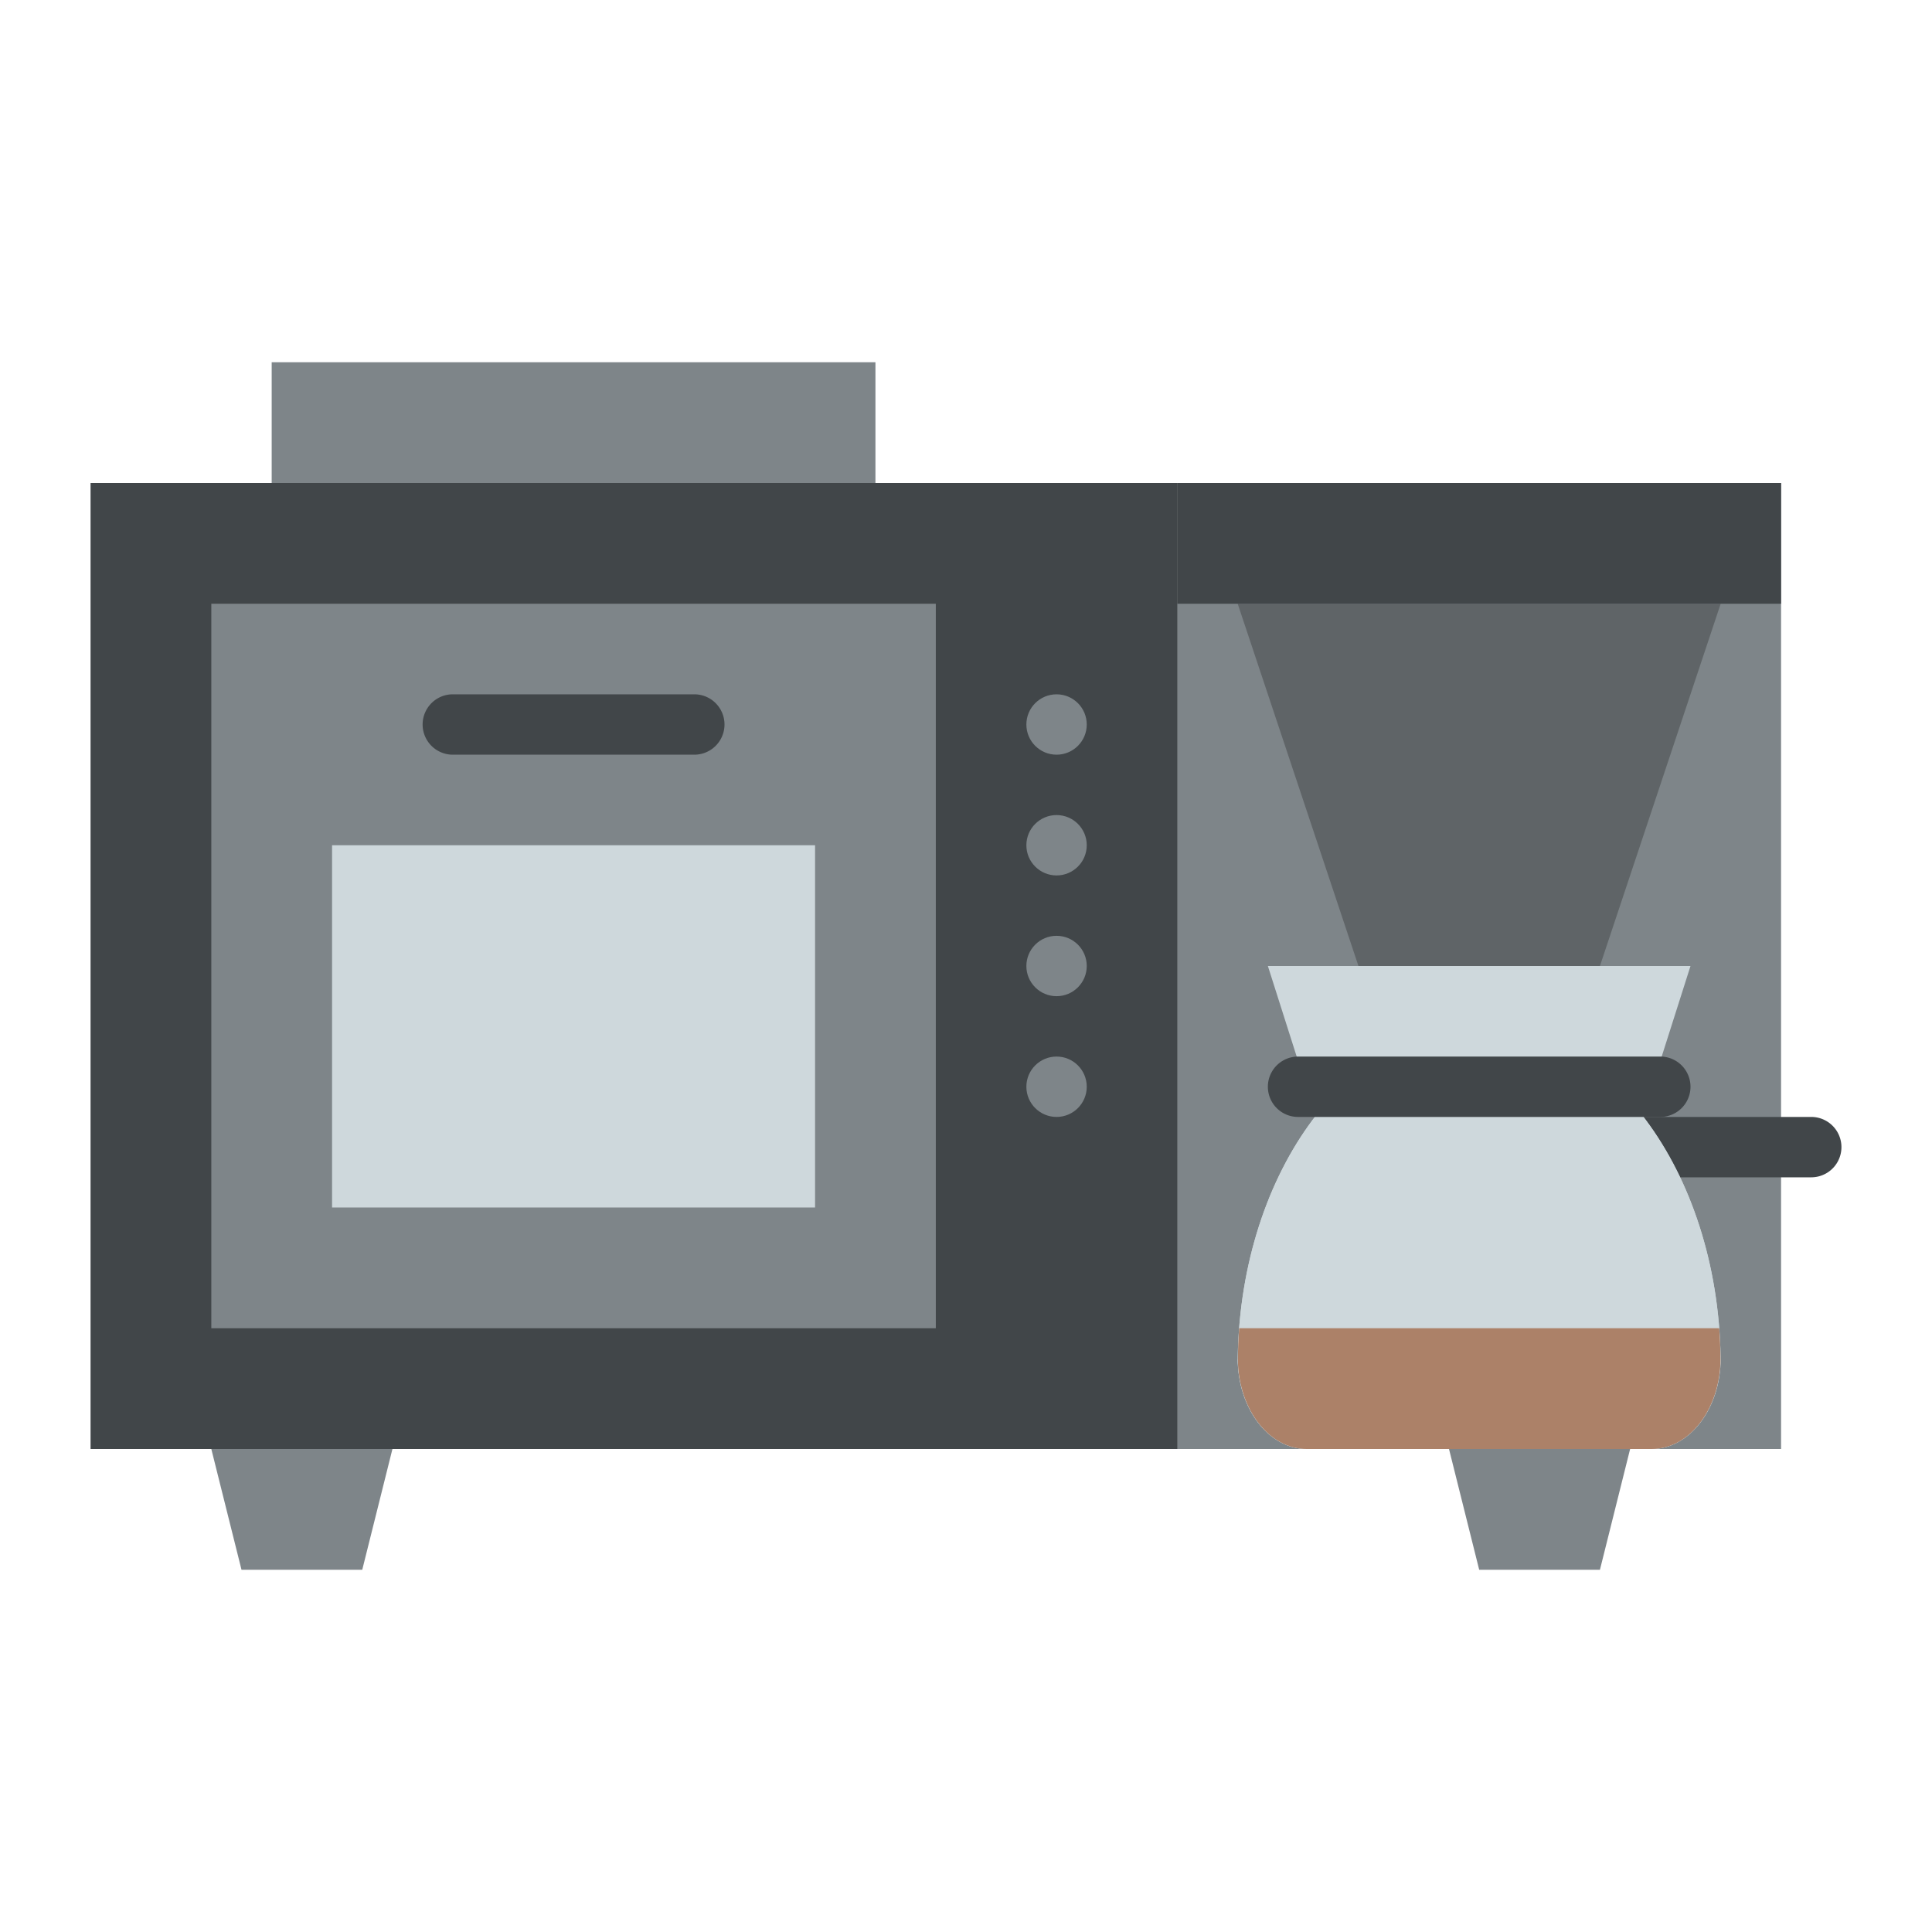 <svg id="Flat" xmlns="http://www.w3.org/2000/svg" viewBox="0 0 512 512"><rect x="296" y="128" width="176" height="256" style="fill:#7e8589"/><polygon points="424 256 360 256 328 160 456 160 424 256" style="fill:#5f6467"/><path d="M480,312H432a8,8,0,0,1,0-16h48a8,8,0,0,1,0,16Z" style="fill:#414649"/><rect x="24" y="128" width="288" height="256" style="fill:#414649"/><rect x="56" y="160" width="192" height="192" style="fill:#7e8589"/><rect x="72" y="96" width="160" height="32" style="fill:#7e8589"/><rect x="88" y="224" width="128" height="96" style="fill:#ced8dc"/><path d="M184,200H120a8,8,0,0,1,0-16h64a8,8,0,0,1,0,16Z" style="fill:#414649"/><polygon points="96 416 64 416 56 384 104 384 96 416" style="fill:#7e8589"/><polygon points="424 416 392 416 384 384 432 384 424 416" style="fill:#7e8589"/><rect x="312" y="128" width="160" height="32" style="fill:#414649"/><path d="M456,361.818c0-49.6-28.654-89.818-64-89.818s-64,40.213-64,89.818v-1.884C328,373.225,336.187,384,346.286,384h91.428c10.1,0,18.286-10.775,18.286-24.066Z" style="fill:#ced8dc"/><path d="M456,361.818c0-49.6-28.654-89.818-64-89.818s-64,40.213-64,89.818v-1.884C328,373.225,336.187,384,346.286,384h91.428c10.1,0,18.286-10.775,18.286-24.066Z" style="fill:#ced8dc"/><polygon points="346.182 288 336 256 448 256 437.818 288 346.182 288" style="fill:#ced8dc"/><circle cx="280" cy="192" r="8" style="fill:#7e8589"/><circle cx="280" cy="224" r="8" style="fill:#7e8589"/><circle cx="280" cy="256" r="8" style="fill:#7e8589"/><circle cx="280" cy="288" r="8" style="fill:#7e8589"/><path d="M328,361.818c0-.433.042-.851.046-1.282,0-.2-.046-.4-.046-.6Z" style="fill:#ced8dc"/><path d="M456,361.818v-1.884c0,.206-.042.4-.046.6C455.958,360.967,456,361.385,456,361.818Z" style="fill:#ced8dc"/><path d="M328.4,352c-.217,2.807-.324,5.657-.353,8.536.249,13.006,8.3,23.464,18.24,23.464h91.428c9.942,0,17.991-10.458,18.24-23.464-.029-2.879-.136-5.729-.353-8.536Z" style="fill:#ac8168"/><path d="M440,296H344a8,8,0,0,1,0-16h96a8,8,0,0,1,0,16Z" style="fill:#414649"/></svg>